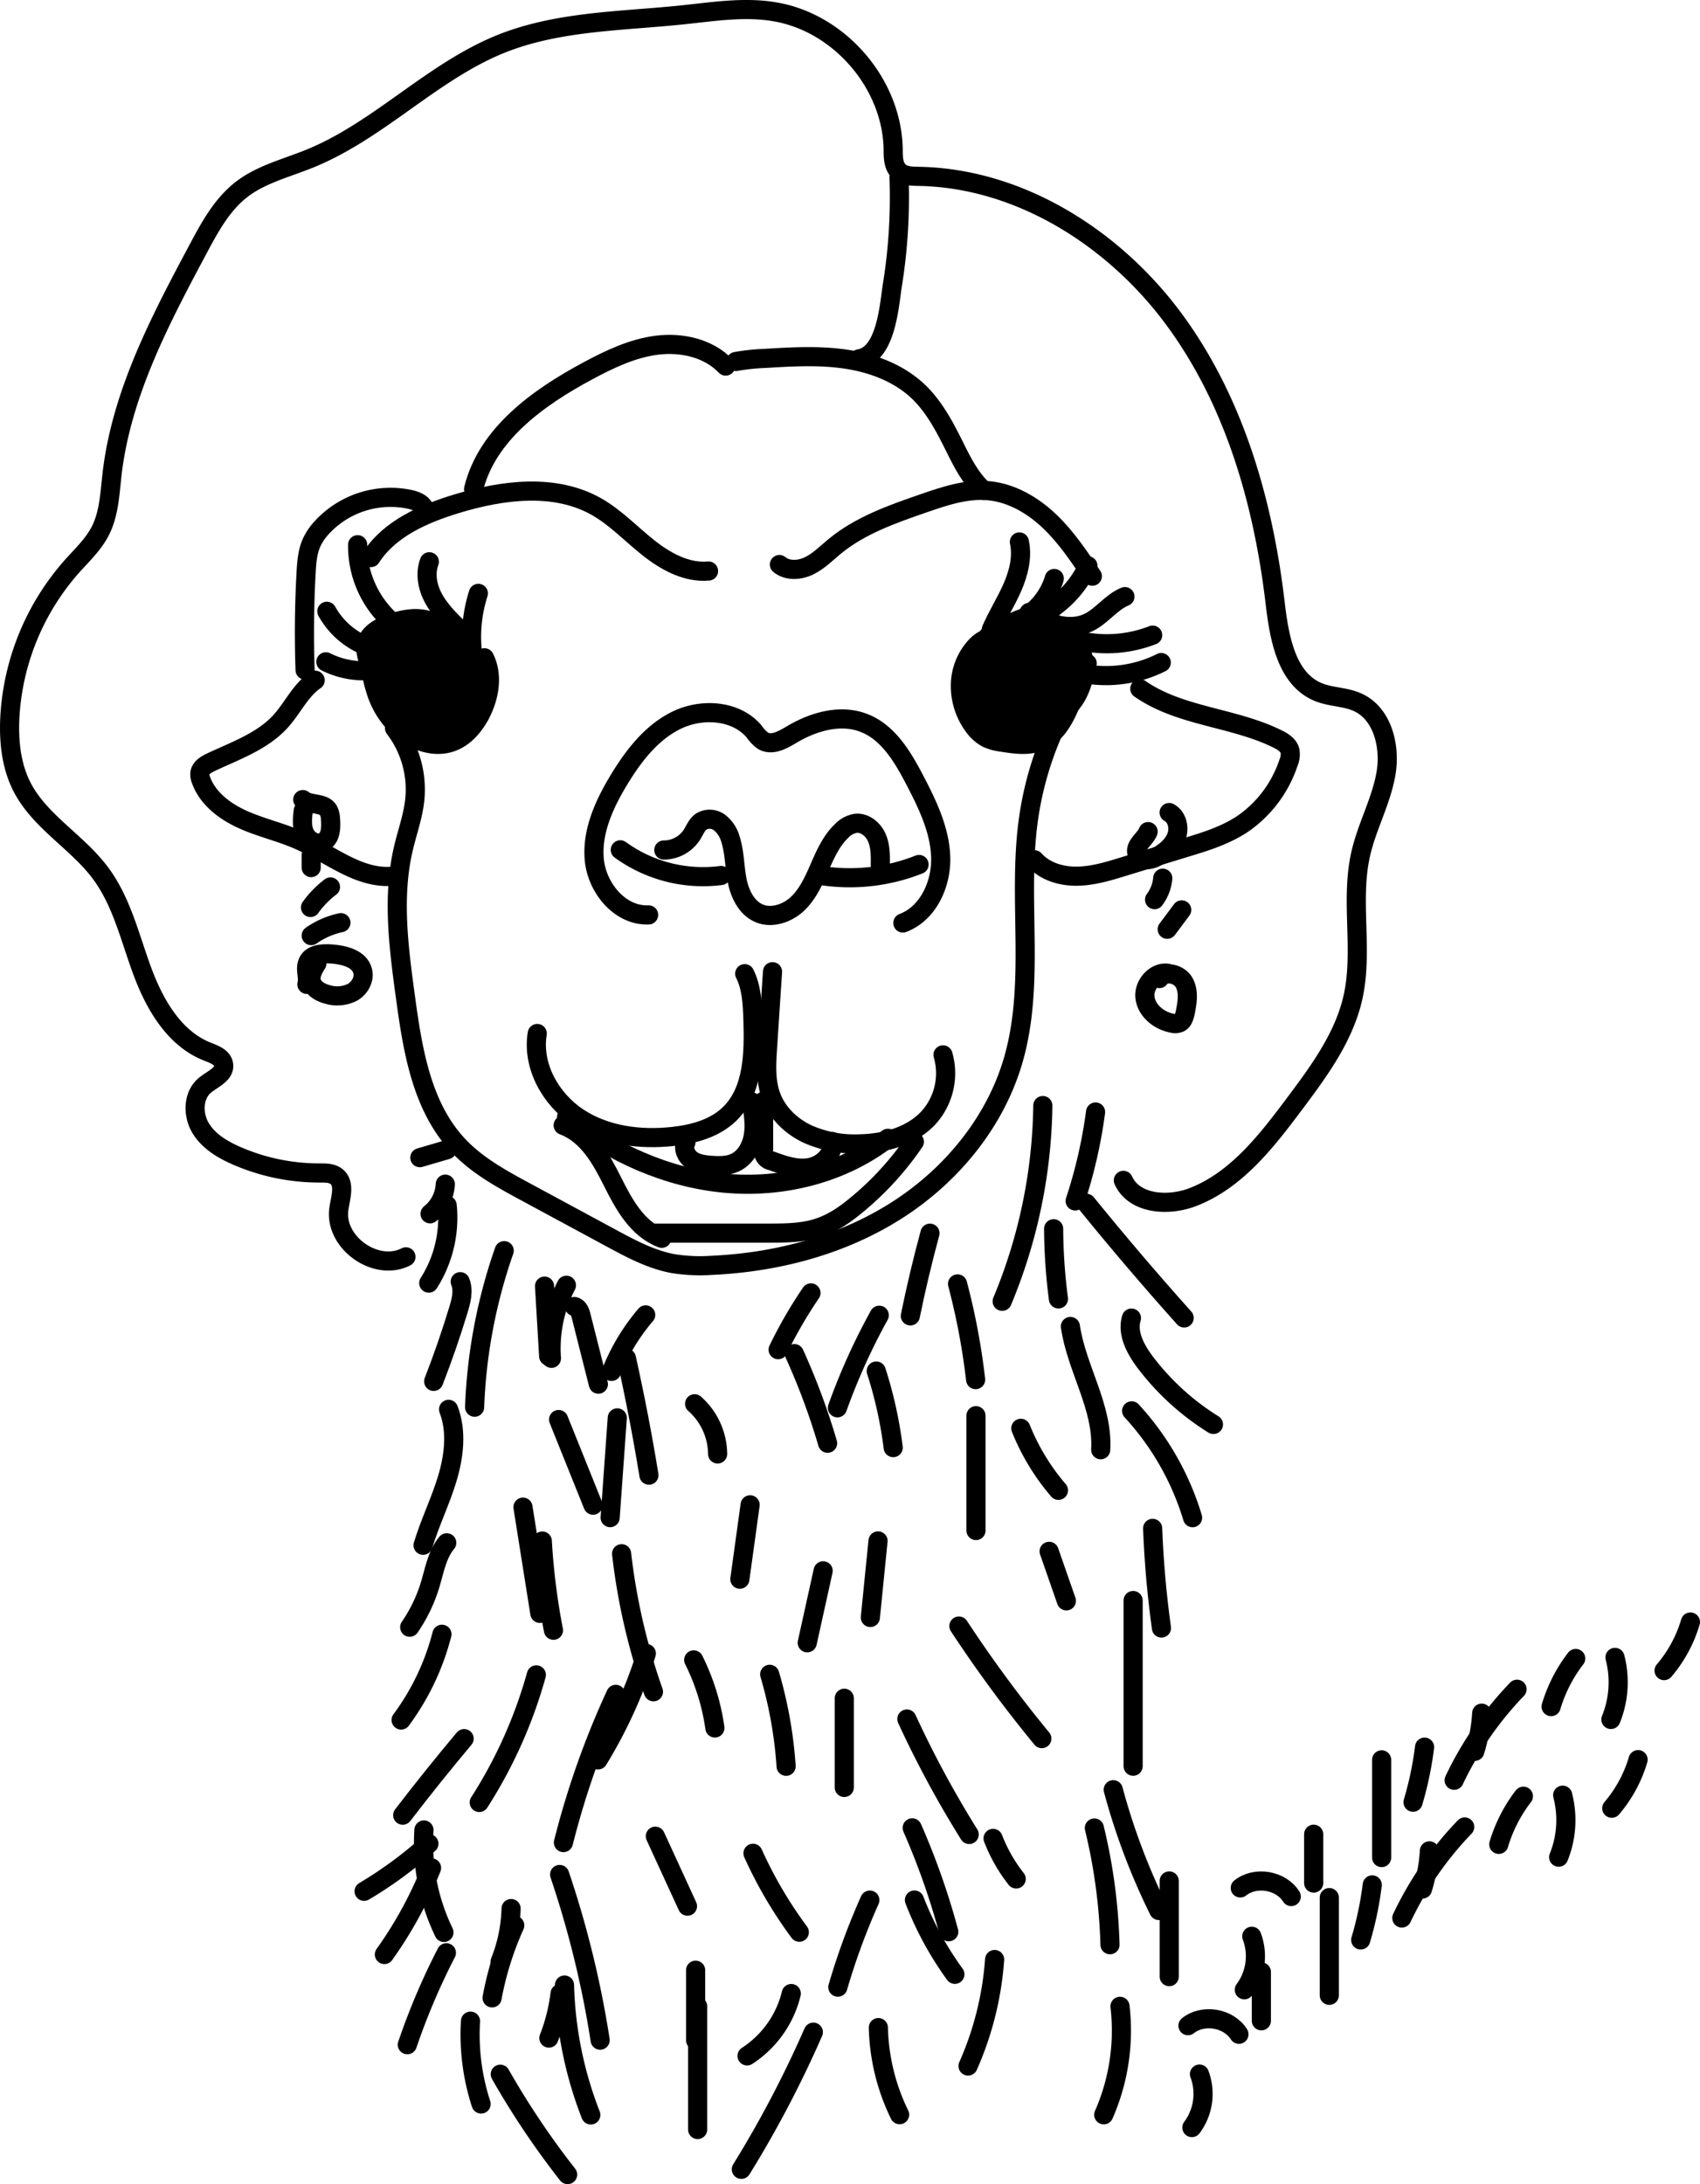 <svg id="lama" xmlns="http://www.w3.org/2000/svg" viewBox="0 0 621.91 798.83"><defs><style>.cls-1{fill:none;stroke:#000;stroke-linecap:round;stroke-linejoin:round;stroke-width:7px;}</style></defs><title>12</title><path class="cls-1" d="M507.53,289.87a121.87,121.87,0,0,0-11.59,37.82c-3.89,29,2.65,59.14-5.41,87.23-6.56,22.86-22.67,42.43-42.74,55.21s-43.87,19-67.64,20.08a63,63,0,0,1-14.06-.62c-8-1.46-15.39-5.39-22.58-9.28L312.3,463.46c-8.88-4.79-17.94-9.72-24.86-17.07-13.43-14.25-16.7-35-19.34-54.41-2.46-18-4.89-36.58-.72-54.3,1.39-5.93,3.52-11.72,4.15-17.78a37,37,0,0,0-7.4-26.15" transform="translate(-119.79 -27.42)"/><path class="cls-1" d="M316.33,405.41c-1.95,11.86,4.84,24,14.87,30.67s22.68,8.29,34.63,7c7.55-.81,15.33-2.9,20.79-8.17,8.86-8.54,9-22.43,8.61-34.73-.2-5.68-.45-11.58-3-16.65" transform="translate(-119.79 -27.42)"/><path class="cls-1" d="M402.4,382.81l-1.83,27.86c-.39,6-.76,12.15,1.34,17.76,2.27,6.1,7.33,10.91,13.2,13.71a42.29,42.29,0,0,0,19,3.64c9.28-.17,19-2.73,25.35-9.55a24.26,24.26,0,0,0,5.31-23" transform="translate(-119.79 -27.42)"/><path class="cls-1" d="M325.81,439c9,3.37,13.93,12.35,18.08,20.63s9,17.27,18,20.69" transform="translate(-119.79 -27.42)"/><path class="cls-1" d="M327.07,436c16.61,13.11,36.7,22.18,57.77,24.16s43.06-3.44,59.78-16.42" transform="translate(-119.79 -27.42)"/><path class="cls-1" d="M454.29,445a110.14,110.14,0,0,1-20.9,22.94c-4.37,3.65-9.29,7.18-15.46,8.92-5.46,1.54-11.46,1.56-17.31,1.57l-41.09,0" transform="translate(-119.79 -27.42)"/><path class="cls-1" d="M346.71,338.24a51.57,51.57,0,0,0,36.85,9.39" transform="translate(-119.79 -27.42)"/><path class="cls-1" d="M456,343.6a68.73,68.73,0,0,1-37.37,3.79" transform="translate(-119.79 -27.42)"/><path class="cls-1" d="M362.63,338.31a12.27,12.27,0,0,0,10.27-5.58c1.06-1.66,1.77-3.65,3.38-4.8a6,6,0,0,1,6.81.39,11.67,11.67,0,0,1,3.91,6c1.56,4.83,1.46,10,2.43,15s3.45,10.2,8.14,12.16,10.51-.09,14.21-3.73,5.85-8.54,7.93-13.3,4.27-9.65,8.06-13.21a9.16,9.16,0,0,1,5.05-2.7c3.33-.37,6.43,2.21,7.76,5.29s1.31,6.55,1.25,9.9" transform="translate(-119.79 -27.42)"/><path class="cls-1" d="M450.08,365c9.29-3.5,14.19-14.3,13.84-24.22s-4.85-19.19-9.44-28c-4.45-8.53-9.79-17.61-18.78-21-8.57-3.27-18.36-.42-26.25,4.27-3.24,1.93-7.24,4.23-10.5,2.32a13.34,13.34,0,0,1-3.23-3.34c-6.59-7.9-19.07-8.71-28.33-4.24s-15.85,13.06-21.18,21.86-10,18.94-9,29.28,9.47,20.55,19.86,20.11" transform="translate(-119.79 -27.42)"/><path class="cls-1" d="M394.7,430.39c.67,4.09,1.34,8.25.68,12.34s-2.91,8.14-6.66,9.89c-2.77,1.31-6,1.21-9,1-2.44-.21-5-.54-7-2s-3.17-4.28-2-6.4" transform="translate(-119.79 -27.42)"/><path class="cls-1" d="M399.14,430.21l0,17.47a3.63,3.63,0,0,0,3,4.34c4.41,1.61,9.07,3.24,13.7,2.45s9.05-4.91,8.38-9.55" transform="translate(-119.79 -27.42)"/><path class="cls-1" d="M479.89,277.93c2.25,9.42,13.22,15.72,22.49,12.91" transform="translate(-119.79 -27.42)"/><path class="cls-1" d="M264.6,289.7c8.48,7.32,22.49,7,30.66-.64" transform="translate(-119.79 -27.42)"/><path class="cls-1" d="M263.05,283.13c-2.57.2-4.83-1.76-5.87-3.95s-1.2-4.64-1.78-7c-.8-3.22-2.41-6.5-1.48-9.69,1.14-3.92,5.64-6.06,9.79-7.36a28.41,28.41,0,0,1,7.13-1.45c6.94-.32,13.49,3.55,17.8,8.63s6.74,11.25,9.12,17.32" transform="translate(-119.79 -27.42)"/><path class="cls-1" d="M504,289.68c4.15-.78,7.52-4,9.58-7.64s3-7.86,3.93-12" transform="translate(-119.79 -27.42)"/><path class="cls-1" d="M477.75,269.15a25.71,25.71,0,0,1,23.16-16.81" transform="translate(-119.79 -27.42)"/><path class="cls-1" d="M496.3,251.4c6.39,4.14,14.62,7,21.52,3.78,5-2.33,8.38-7.45,13.5-9.56" transform="translate(-119.79 -27.42)"/><path class="cls-1" d="M515,261.84a46.38,46.38,0,0,0,26.47-2.12" transform="translate(-119.79 -27.42)"/><path class="cls-1" d="M515.75,273.68a45.19,45.19,0,0,0,28.86-3.93" transform="translate(-119.79 -27.42)"/><path class="cls-1" d="M487,256.44A25.54,25.54,0,0,0,505.47,239" transform="translate(-119.79 -27.42)"/><path class="cls-1" d="M502.85,254.13c-.48-2.21,1.67-4,3.46-5.4a39.17,39.17,0,0,0,11.47-14.37" transform="translate(-119.79 -27.42)"/><path class="cls-1" d="M482.46,257.62c2.28-5.24,5.38-10.09,7.67-15.33s3.78-11.07,2.58-16.66" transform="translate(-119.79 -27.42)"/><path class="cls-1" d="M292.94,268.56a52.29,52.29,0,0,1,1.85-24.12" transform="translate(-119.79 -27.42)"/><path class="cls-1" d="M287.31,257.09c-3.3-3.29-6.65-6.65-8.89-10.74s-3.23-9.11-1.56-13.47" transform="translate(-119.79 -27.42)"/><path class="cls-1" d="M264.23,255.8a37,37,0,0,1-13.6-29.16" transform="translate(-119.79 -27.42)"/><path class="cls-1" d="M253.25,263.48A28.58,28.58,0,0,1,239.36,251" transform="translate(-119.79 -27.42)"/><path class="cls-1" d="M257.7,272.37A31,31,0,0,1,239,269.48" transform="translate(-119.79 -27.42)"/><path class="cls-1" d="M536.77,279.3c14.74,10.3,34.36,10.41,50.46,18.43,1.89.94,3.89,2.19,4.45,4.22a7.59,7.59,0,0,1-.51,4.39,44,44,0,0,1-16.39,22.14c-6.44,4.41-14,6.75-21.49,9l-22.64,6.94c-5.49,1.69-11.07,3.38-16.82,3.46s-11.77-1.69-15.61-6" transform="translate(-119.79 -27.42)"/><path class="cls-1" d="M235.09,276.21c-5.41,3.72-8.22,10.13-12.63,15-6.68,7.37-16.54,10.76-25.53,15-1.75.83-3.68,2-4,3.86a5.35,5.35,0,0,0,.4,2.64c2.47,6.86,8.86,11.6,15.53,14.56s13.87,4.55,20.53,7.53c11.19,5,21.57,14.06,33.79,13.11" transform="translate(-119.79 -27.42)"/><path class="cls-1" d="M283.31,447.92l-9.93,2.91" transform="translate(-119.79 -27.42)"/><path class="cls-1" d="M282.69,460.52a14.8,14.8,0,0,1-5.57,10.84" transform="translate(-119.79 -27.42)"/><path class="cls-1" d="M283.38,468.28a44.57,44.57,0,0,1-6.74,28.43" transform="translate(-119.79 -27.42)"/><path class="cls-1" d="M288.16,496.18c1.33,3.32.33,7.06-.72,10.47q-4,13.15-9,26" transform="translate(-119.79 -27.42)"/><path class="cls-1" d="M283.89,542.88c3.1,8,2,17.14-.49,25.4s-6.36,16.05-8.84,24.31" transform="translate(-119.79 -27.42)"/><path class="cls-1" d="M283.22,591.69c-3.54,4.29-4.48,10.06-6.09,15.38a56.24,56.24,0,0,1-7.46,15.49" transform="translate(-119.79 -27.42)"/><path class="cls-1" d="M281.46,625.14a90.39,90.39,0,0,1-14.93,31.36" transform="translate(-119.79 -27.42)"/><path class="cls-1" d="M289.58,663.31q-11.55,13.76-22.47,28" transform="translate(-119.79 -27.42)"/><path class="cls-1" d="M276.69,701.73A150.16,150.16,0,0,1,253,719.15" transform="translate(-119.79 -27.42)"/><path class="cls-1" d="M277.66,710.59a148,148,0,0,1-17.25,31.67" transform="translate(-119.79 -27.42)"/><path class="cls-1" d="M283.09,741.64a248,248,0,0,0-14.29,33.62" transform="translate(-119.79 -27.42)"/><path class="cls-1" d="M517.22,467.51q17.37,21.4,35.77,41.94" transform="translate(-119.79 -27.42)"/><path class="cls-1" d="M533.7,509.5c-1.69,5.59,1.52,11.43,5,16.1a92.78,92.78,0,0,0,25,22.8" transform="translate(-119.79 -27.42)"/><path class="cls-1" d="M533.78,543.43a100.41,100.41,0,0,1,22.29,39.07" transform="translate(-119.79 -27.42)"/><path class="cls-1" d="M541.46,586.41q.7,18.29,3.22,36.45" transform="translate(-119.79 -27.42)"/><path class="cls-1" d="M534.32,612.8v60.6" transform="translate(-119.79 -27.42)"/><path class="cls-1" d="M527.05,682a239.71,239.71,0,0,0,16.68,44.17" transform="translate(-119.79 -27.42)"/><path class="cls-1" d="M547.53,715.36v35" transform="translate(-119.79 -27.42)"/><path class="cls-1" d="M573.52,717.92c5.56-4.43,14.85-2.86,18.65,3.15" transform="translate(-119.79 -27.42)"/><path class="cls-1" d="M600.37,698.27v17.87" transform="translate(-119.79 -27.42)"/><path class="cls-1" d="M625.23,671.07v35.74" transform="translate(-119.79 -27.42)"/><path class="cls-1" d="M640.94,666.43a124.61,124.61,0,0,1-4.22,20.13" transform="translate(-119.79 -27.42)"/><path class="cls-1" d="M661.85,654a58.51,58.51,0,0,1-2.53,13.95" transform="translate(-119.79 -27.42)"/><path class="cls-1" d="M696.23,634a54.46,54.46,0,0,0-9,17.6" transform="translate(-119.79 -27.42)"/><path class="cls-1" d="M710.6,633.6a36.19,36.19,0,0,1-1.49,22.7" transform="translate(-119.79 -27.42)"/><path class="cls-1" d="M738.19,620.66a48.46,48.46,0,0,1-9.63,17.77" transform="translate(-119.79 -27.42)"/><path class="cls-1" d="M674.76,645.25a125.66,125.66,0,0,0-23,33.29" transform="translate(-119.79 -27.42)"/><path class="cls-1" d="M577.73,735.6A20.62,20.62,0,0,1,575,755.17" transform="translate(-119.79 -27.42)"/><path class="cls-1" d="M554.38,768.3c5.56-4.43,14.85-2.87,18.65,3.14" transform="translate(-119.79 -27.42)"/><path class="cls-1" d="M581.23,748.64v17.87" transform="translate(-119.79 -27.42)"/><path class="cls-1" d="M606.09,721.45v35.74" transform="translate(-119.79 -27.42)"/><path class="cls-1" d="M621.8,716.81a124.61,124.61,0,0,1-4.22,20.13" transform="translate(-119.79 -27.42)"/><path class="cls-1" d="M642.71,704.36a58.51,58.51,0,0,1-2.53,13.95" transform="translate(-119.79 -27.42)"/><path class="cls-1" d="M677.09,684.38a54.36,54.36,0,0,0-9,17.6" transform="translate(-119.79 -27.42)"/><path class="cls-1" d="M691.46,684A36.16,36.16,0,0,1,690,706.67" transform="translate(-119.79 -27.42)"/><path class="cls-1" d="M719.05,671a48.46,48.46,0,0,1-9.63,17.77" transform="translate(-119.79 -27.42)"/><path class="cls-1" d="M655.62,695.62a125.71,125.71,0,0,0-23,33.3" transform="translate(-119.79 -27.42)"/><path class="cls-1" d="M558.59,786a20.6,20.6,0,0,1-2.77,19.56" transform="translate(-119.79 -27.42)"/><path class="cls-1" d="M304.24,484.84a194.83,194.83,0,0,0-10.82,57.25" transform="translate(-119.79 -27.42)"/><path class="cls-1" d="M319,497.81l1.51,25.65" transform="translate(-119.79 -27.42)"/><path class="cls-1" d="M329.9,505.25c1.48.3,2.12,2,2.49,3.5l6.3,24.92" transform="translate(-119.79 -27.42)"/><path class="cls-1" d="M348.94,524.15q4.74,21.29,8.25,42.8" transform="translate(-119.79 -27.42)"/><path class="cls-1" d="M373.9,540.84a24.87,24.87,0,0,1,8.42,18.35" transform="translate(-119.79 -27.42)"/><path class="cls-1" d="M410.38,522.5a248.36,248.36,0,0,1,12.17,32.77" transform="translate(-119.79 -27.42)"/><path class="cls-1" d="M440.35,528.87a153.22,153.22,0,0,1,6.2,28" transform="translate(-119.79 -27.42)"/><path class="cls-1" d="M470.09,497A248.28,248.28,0,0,1,476.7,532" transform="translate(-119.79 -27.42)"/><path class="cls-1" d="M505.24,476.82A206,206,0,0,0,507,502.49" transform="translate(-119.79 -27.42)"/><path class="cls-1" d="M520.58,434.13a177.64,177.64,0,0,1-7.46,32.52" transform="translate(-119.79 -27.42)"/><path class="cls-1" d="M501.29,431.77a192.05,192.05,0,0,1-14.87,71.59" transform="translate(-119.79 -27.42)"/><path class="cls-1" d="M460,478.45q-4.07,15-7.18,30.25" transform="translate(-119.79 -27.42)"/><path class="cls-1" d="M441.45,508.46a230.32,230.32,0,0,0-15.3,33.85" transform="translate(-119.79 -27.42)"/><path class="cls-1" d="M416.46,500.3a163,163,0,0,0-12,20.75" transform="translate(-119.79 -27.42)"/><path class="cls-1" d="M356,508.33A74.46,74.46,0,0,0,343.5,529" transform="translate(-119.79 -27.42)"/><path class="cls-1" d="M327,497.49a50.22,50.22,0,0,0-5.48,26.72" transform="translate(-119.79 -27.42)"/><path class="cls-1" d="M345.61,546,343,582.48" transform="translate(-119.79 -27.42)"/><path class="cls-1" d="M318.18,591.05a245.16,245.16,0,0,0,4.08,32.62" transform="translate(-119.79 -27.42)"/><path class="cls-1" d="M311.11,578.65l6.17,38.85" transform="translate(-119.79 -27.42)"/><path class="cls-1" d="M324.14,546.6l12.6,31.33" transform="translate(-119.79 -27.42)"/><path class="cls-1" d="M347.19,595.69a230.23,230.23,0,0,0,11.65,50.48" transform="translate(-119.79 -27.42)"/><path class="cls-1" d="M373.57,634.51a81.33,81.33,0,0,1,7.75,24.9" transform="translate(-119.79 -27.42)"/><path class="cls-1" d="M401.37,639.79a155.58,155.58,0,0,1,6,33.63" transform="translate(-119.79 -27.42)"/><path class="cls-1" d="M428.65,648.54v32.63" transform="translate(-119.79 -27.42)"/><path class="cls-1" d="M451.55,656.14a379,379,0,0,0,22.8,42.22" transform="translate(-119.79 -27.42)"/><path class="cls-1" d="M470.59,622.14a475.94,475.94,0,0,0,30.33,41.16" transform="translate(-119.79 -27.42)"/><path class="cls-1" d="M503.59,594.81l6.31,18.11" transform="translate(-119.79 -27.42)"/><path class="cls-1" d="M493.24,549.82A81,81,0,0,0,507,572.49" transform="translate(-119.79 -27.42)"/><path class="cls-1" d="M511.37,512.57c2.26,15.4,12,29.54,11.09,45.08" transform="translate(-119.79 -27.42)"/><path class="cls-1" d="M476.83,545.2v42" transform="translate(-119.79 -27.42)"/><path class="cls-1" d="M441,591l-2.81,28" transform="translate(-119.79 -27.42)"/><path class="cls-1" d="M394.21,577.8,390.45,605" transform="translate(-119.79 -27.42)"/><path class="cls-1" d="M420.92,601.93l-5.82,26.33" transform="translate(-119.79 -27.42)"/><path class="cls-1" d="M356.23,632.17a173.8,173.8,0,0,1-17.67,38.92" transform="translate(-119.79 -27.42)"/><path class="cls-1" d="M316,640a171.23,171.23,0,0,1-20.89,46.66" transform="translate(-119.79 -27.42)"/><path class="cls-1" d="M274.88,696.72a75,75,0,0,0,7.32,37.47" transform="translate(-119.79 -27.42)"/><path class="cls-1" d="M291.91,766.64a82.11,82.11,0,0,0,3.88,30.3" transform="translate(-119.79 -27.42)"/><path class="cls-1" d="M302.81,786.05a299.5,299.5,0,0,0,24.63,36.7" transform="translate(-119.79 -27.42)"/><path class="cls-1" d="M324.52,713a363.69,363.69,0,0,1,14.82,60.59" transform="translate(-119.79 -27.42)"/><path class="cls-1" d="M324.68,756.56a66.61,66.61,0,0,1-4.09,16.27" transform="translate(-119.79 -27.42)"/><path class="cls-1" d="M308.1,731.62a115,115,0,0,0-8.29,26.5" transform="translate(-119.79 -27.42)"/><path class="cls-1" d="M306.76,725.46a56.14,56.14,0,0,1-4,19.4" transform="translate(-119.79 -27.42)"/><path class="cls-1" d="M326.3,753.43a140.4,140.4,0,0,0,9.62,47.51" transform="translate(-119.79 -27.42)"/><path class="cls-1" d="M359.53,699l11.76,25.59" transform="translate(-119.79 -27.42)"/><path class="cls-1" d="M395.26,705.25a156.14,156.14,0,0,0,16.94,28.86" transform="translate(-119.79 -27.42)"/><path class="cls-1" d="M483.09,699.8a57.38,57.38,0,0,0,8.45,14.83" transform="translate(-119.79 -27.42)"/><path class="cls-1" d="M520.14,696a204.89,204.89,0,0,1,5.72,42.69" transform="translate(-119.79 -27.42)"/><path class="cls-1" d="M529.52,761.22a76.55,76.55,0,0,1-5.95,39.66" transform="translate(-119.79 -27.42)"/><path class="cls-1" d="M483.65,744.1a116.23,116.23,0,0,1-9.72,38.95" transform="translate(-119.79 -27.42)"/><path class="cls-1" d="M438,722.37a248.18,248.18,0,0,0-11.7,31.84" transform="translate(-119.79 -27.42)"/><path class="cls-1" d="M417.33,770.67A401.51,401.51,0,0,1,391,820.83" transform="translate(-119.79 -27.42)"/><path class="cls-1" d="M375,761.2v45.07" transform="translate(-119.79 -27.42)"/><path class="cls-1" d="M441.12,769a76.48,76.48,0,0,0,7.77,31.84" transform="translate(-119.79 -27.42)"/><path class="cls-1" d="M454.32,722.34a119.49,119.49,0,0,0,14.79,27.17" transform="translate(-119.79 -27.42)"/><path class="cls-1" d="M453.5,695.94a266.75,266.75,0,0,1,13.37,38" transform="translate(-119.79 -27.42)"/><path class="cls-1" d="M374.27,748v25.64" transform="translate(-119.79 -27.42)"/><path class="cls-1" d="M409.26,756.55a37.72,37.72,0,0,1-16.17,22.8" transform="translate(-119.79 -27.42)"/><path class="cls-1" d="M345.06,647.13a308.86,308.86,0,0,0-19.15,54.2" transform="translate(-119.79 -27.42)"/><path class="cls-1" d="M255.49,231.34c6.83-10.59,19.28-16,31.34-19.68,16.83-5.09,36-7.58,51.25,1.11,7,4,12.61,10,18.92,15s14,9.24,22,8.5" transform="translate(-119.79 -27.42)"/><path class="cls-1" d="M404.92,233.9c3,2.47,7.49,2.13,10.95.42s6.22-4.55,9.2-7c9.33-7.72,21.05-11.83,32.5-15.79,7.78-2.69,15.86-5.42,24-4.62,8.44.83,16.16,5.39,22.28,11.25s10.86,13,15.55,20" transform="translate(-119.79 -27.42)"/><path class="cls-1" d="M385.27,161.31c-6.27-6.58-16.12-8.77-25.14-7.64s-17.39,5.15-25.4,9.45c-18.17,9.76-36.79,23.14-41.69,43.18" transform="translate(-119.79 -27.42)"/><path class="cls-1" d="M389,159.63a76.94,76.94,0,0,1,10.5-1.12c9.82-.59,19.73-1.18,29.46.23s19.43,5,26.6,11.72c5.65,5.33,9.44,12.31,12.91,19.26,3.07,6.14,6.09,12.53,11.19,17.11" transform="translate(-119.79 -27.42)"/><path class="cls-1" d="M297,268c3.17,6.25,1.91,14-1.28,20.28-2.33,4.56-5.85,8.75-10.58,10.5-6.33,2.35-13.59-.19-18.74-4.61a30.82,30.82,0,0,1-10.48-24,10.84,10.84,0,0,1,.76-4.12,9.83,9.83,0,0,1,4.06-4.12c5.54-3.33,12.5-3.7,18.68-1.87S291,265.8,295.6,270.44A29.21,29.21,0,0,0,275,257.2a24.31,24.31,0,0,1,13.21,10.7,34.82,34.82,0,0,1,4.76,16.71l-.1-9.72a44,44,0,0,1-7.73,16.27,21.35,21.35,0,0,1,4.28-4.16c1.55,1.91.91,5-.86,6.7a10.07,10.07,0,0,1-6.75,2.34,22.31,22.31,0,0,1-14.45-4.75,33.75,33.75,0,0,1-7.29-8.52,18.84,18.84,0,0,1-3.25-7.89c-.32-2.87.67-6,3.05-7.58a11.43,11.43,0,0,1,5-1.39c3.68-.44,7.43-.87,11.06-.17s7.22,2.7,9,6a16.54,16.54,0,0,1,1.54,6.86c.2,3.5-.16,7.44-2.74,9.75-3.05,2.73-7.88,1.9-11.37-.22a20.93,20.93,0,0,1-9.78-16.24,2.7,2.7,0,0,1,.34-1.84,2.77,2.77,0,0,1,2.08-.77l5.3-.4c3.6-.28,7.93-.2,9.88,2.9a10.4,10.4,0,0,1,1.1,5.48c0,2.28,0,4.56,0,6.84a3.45,3.45,0,0,1-.48,2.09c-.73,1-2.18.86-3.32.5A14,14,0,0,1,268,275.66a14.19,14.19,0,0,1,5.68-13.41,4.32,4.32,0,0,1,2.9-1,5.12,5.12,0,0,1,2.53,1.43c2.59,2.21,5.45,5,5,8.48a10.32,10.32,0,0,1-1.2,3.33l-4.51,9.14a2.28,2.28,0,0,1-1,1.22c-1.12.47-2.05-.95-2.46-2.11-.6-1.69-1.21-3.5-.81-5.25s2.26-3.27,3.89-2.58c1.8.76,1.74,3.78.12,4.9s-3.94.55-5.39-.8a12.1,12.1,0,0,1-2.85-5.17,2.55,2.55,0,0,1-.18-1.46c.32-1.1,1.77-1.22,2.88-1.12a20,20,0,0,1,6.82,1.41,7.13,7.13,0,0,1,4.28,5.25" transform="translate(-119.79 -27.42)"/><path class="cls-1" d="M483.06,260.79c-2.21-.24-4.34,1-6,2.69A21.19,21.19,0,0,0,471.13,278,24.73,24.73,0,0,0,476,293.05a14.37,14.37,0,0,0,4.85,4.33,18.44,18.44,0,0,0,5.54,1.5c4.95.8,10.21,1.56,14.79-.69,6.48-3.18,9.67-11.28,12.27-18.68a41.51,41.51,0,0,0,2.49-9.32,8.56,8.56,0,0,0-.32-3.91,8.13,8.13,0,0,0-2.91-3.39,35.44,35.44,0,0,0-23.24-7.44,9.78,9.78,0,0,0-4.47,1.07,11.5,11.5,0,0,0-2.72,2.46c-4.14,4.69-7.76,10.39-8.55,16.93s2,14,7.45,16.35c2.62,1.13,5.53,1,8.34.79,5.64-.48,11.74-1.76,15.5-6.52a13,13,0,0,1-9.72,8.29,40.32,40.32,0,0,0,13.78-20.44,11.32,11.32,0,0,0,.55-5.69c-.65-2.84-3.07-4.7-5.48-5.82-5.66-2.64-12-2.69-18.09-2.7a11.08,11.08,0,0,0-5.2.84c-3.69,1.89-4.78,7.1-5.41,11.61-.6,4.26-.85,9.5,2.31,11.94a9.46,9.46,0,0,0,5.13,1.47l7.41.62c4.31.37,9.33.41,12.1-3.31,1.59-2.15,2-5.08,2.17-7.87a9.75,9.75,0,0,0-.5-4.38c-1.15-2.63-4.09-3.47-6.68-3.84a57.29,57.29,0,0,0-10.22-.56,8.14,8.14,0,0,0-4.53,1.13c-2.9,2.06-3,6.7-2.74,10.54a3.87,3.87,0,0,0,.52,2.07,3,3,0,0,0,1.69.95c3.18.91,6.49,1.62,9.74,1.11a10.66,10.66,0,0,0,8-5.7c.62-1.3.86-3.16-.19-4.05a3,3,0,0,0-1.69-.57,70.91,70.91,0,0,0-14-.27c-2.21.18-4.89.89-5.47,3.29a4.47,4.47,0,0,0,2.11,4.61,10.14,10.14,0,0,0,4.84,1.13c3.09.19,6.31.37,9.17-1a16.85,16.85,0,0,0-11.74-2.12,36.88,36.88,0,0,0,12.71-1.18" transform="translate(-119.79 -27.42)"/><path class="cls-1" d="M523.45,1016.83" transform="translate(-119.79 -27.42)"/><path class="cls-1" d="M230.74,323.88c-.33,2.76-.64,5.68.47,8.23s4.21,4.46,6.74,3.28c2.91-1.36,3-5.38,2.73-8.58a7.08,7.08,0,0,0-.8-3.08c-1.86-2.91-6.67-1.67-9.33-3.87" transform="translate(-119.79 -27.42)"/><path class="cls-1" d="M233.63,340.08v4.66" transform="translate(-119.79 -27.42)"/><path class="cls-1" d="M240.69,351.82a34.67,34.67,0,0,0-7.31,7.5" transform="translate(-119.79 -27.42)"/><path class="cls-1" d="M244.5,364.88a29.81,29.81,0,0,0-10.86,4.73" transform="translate(-119.79 -27.42)"/><path class="cls-1" d="M235.69,379.85c-1.22,1.95-2.49,4.16-2,6.41.56,2.63,3.29,4.19,5.88,4.86a12.38,12.38,0,0,0,9.08-.74c2.72-1.51,4.57-4.77,3.81-7.79-1.18-4.69-7.1-6-11.93-6.29-3-.15-6.63.12-8,2.78s.26,5.64-.46,8.38" transform="translate(-119.79 -27.42)"/><path class="cls-1" d="M539.8,331.57c-1.12,2.88-5,5-4.07,7.95a3.77,3.77,0,0,0,3.72,2.34,8.93,8.93,0,0,0,4.37-1.59c2.78-1.71,5.38-4,6.44-7.11s.12-7-2.76-8.56" transform="translate(-119.79 -27.42)"/><path class="cls-1" d="M545.16,348.62a15.32,15.32,0,0,1-3,7.84" transform="translate(-119.79 -27.42)"/><path class="cls-1" d="M552.09,360.2l-5.3,7.1" transform="translate(-119.79 -27.42)"/><path class="cls-1" d="M547.57,383.53c-4.73-1.3-9.51,3.84-8.92,8.71s5.18,8.55,10,9.42a4.21,4.21,0,0,0,2.72-.2c1.25-.66,1.66-2.23,2-3.62.74-3.65,1.43-7.64-.32-10.93s-7.06-4.69-9.13-1.59" transform="translate(-119.79 -27.42)"/><path class="cls-1" d="M275,213.35c-.89-1.95-3.17-2.81-5.26-3.28a34.15,34.15,0,0,0-32.39,10.48,21.36,21.36,0,0,0-3.49,5.15c-1.57,3.41-1.87,7.25-2.08,11q-1,17.87-.38,35.79" transform="translate(-119.79 -27.42)"/><path class="cls-1" d="M268.29,487.1c-11,5.64-26.31-5.3-24.53-17.55.6-4.12,2.38-9.19-.86-11.81-1.67-1.35-4-1.31-6.17-1.31a75.91,75.91,0,0,1-30.2-6.22c-5.23-2.27-10.43-5.33-13.36-10.22s-2.81-12,1.57-15.62c2.79-2.33,7.45-4.1,6.84-7.68-.44-2.59-3.45-3.67-5.89-4.63-12.12-4.76-19.32-17.23-23.84-29.44s-7.49-25.33-15.24-35.79c-8.48-11.44-22.1-18.8-28.68-31.43-4.1-7.88-5-17.07-4.52-25.95a90.71,90.71,0,0,1,22.8-55c3.64-4.07,7.71-7.89,10.22-12.74,3.29-6.37,3.54-13.81,4.36-20.93,3.41-29.37,17.57-56.24,31.49-82.32,4.26-8,8.73-16.22,15.89-21.76s16.5-7.83,25-11.29c25.28-10.27,44.71-31.84,70.05-42,20.87-8.33,44-8.22,66.33-10.56,11.15-1.16,22.45-3,33.52-1.14,23.69,3.89,43,26.16,43.47,50.17,0,2.94,0,6.31,2.21,8.29,1.84,1.67,4.58,1.71,7.07,1.75,37,.63,71.61,22.59,93.57,52.43s32.54,66.73,36.88,103.53c1.5,12.7,4.07,28,16,32.75,4.51,1.79,9.64,1.61,14.07,3.59,9.28,4.14,12.22,16.25,10.46,26.26s-6.89,19.12-9.16,29c-4,17.16.94,35.41-2.87,52.6-3.25,14.63-12.46,27.11-21.45,39.11-10.18,13.6-21.18,27.83-37,34-9,3.53-21.58,2.76-25.57-6.06" transform="translate(-119.79 -27.42)"/><path class="cls-1" d="M434.07,158.66c10-1.63,11-19.67,12.21-27.16a202.17,202.17,0,0,0,2.41-39.24" transform="translate(-119.79 -27.42)"/></svg>